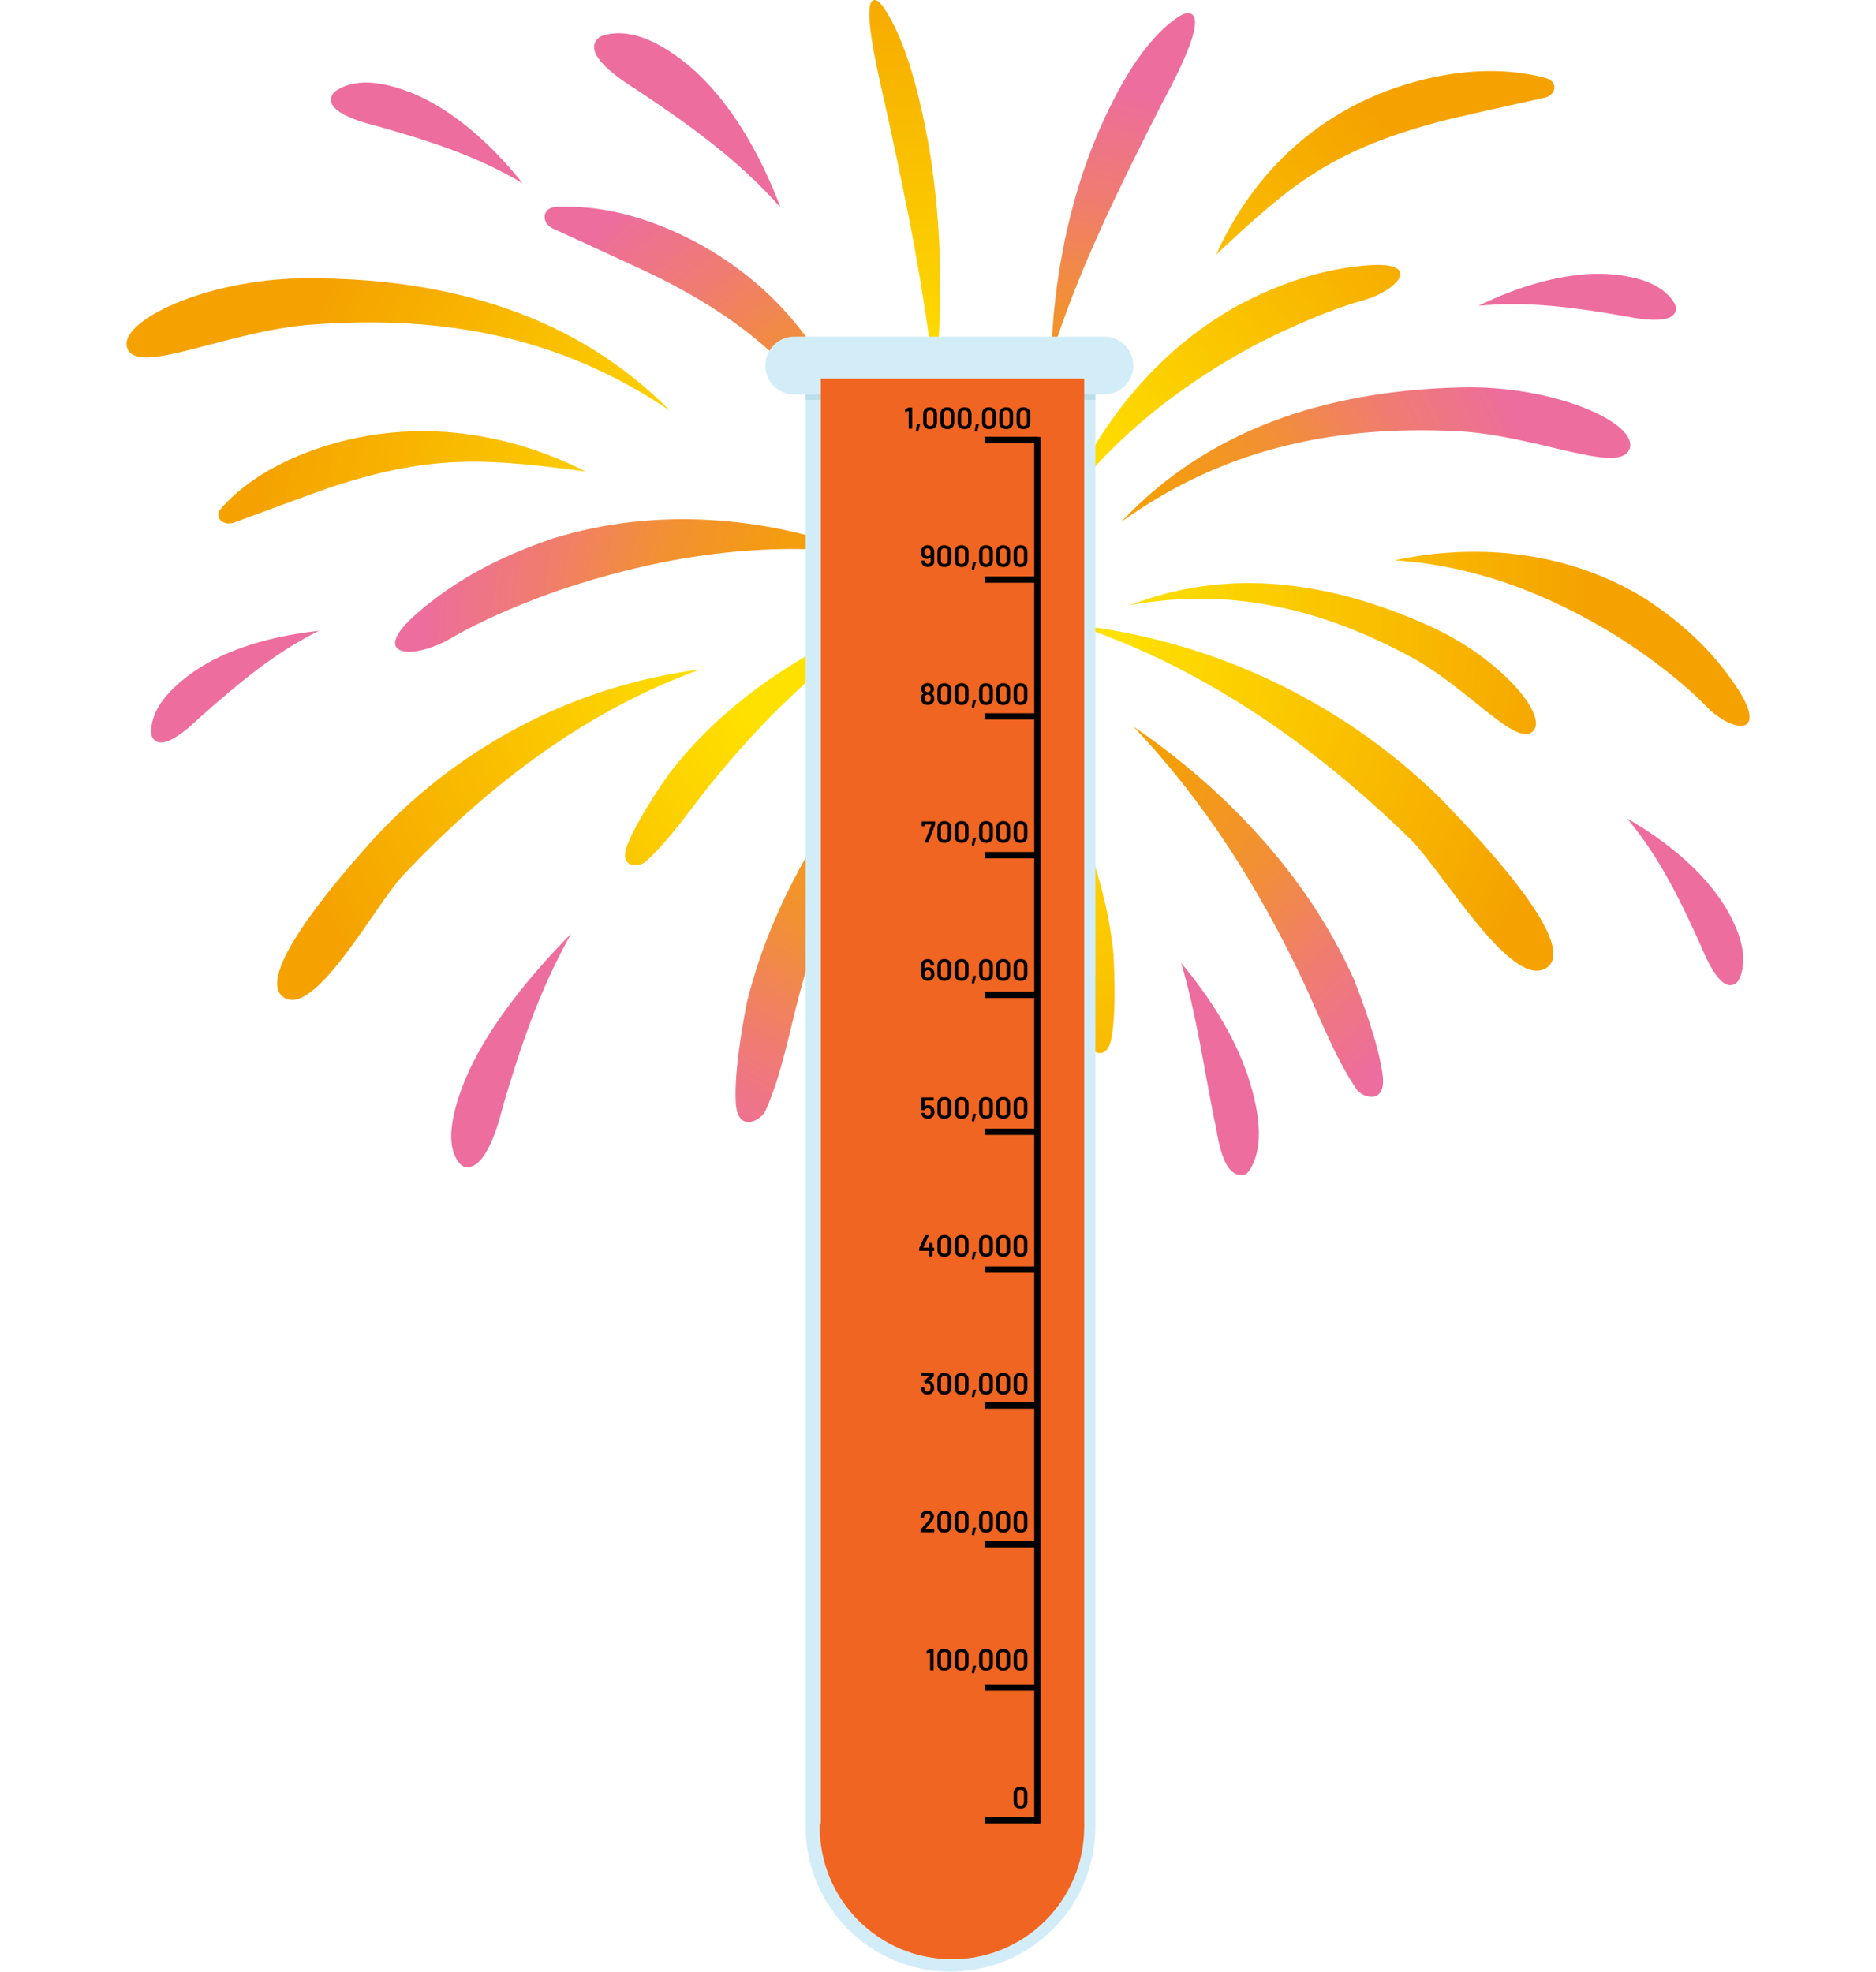<?xml version="1.0" encoding="UTF-8"?>
<svg id="Layer_1" data-name="Layer 1" xmlns="http://www.w3.org/2000/svg" xmlns:xlink="http://www.w3.org/1999/xlink" version="1.1" viewBox="0 0 3263 3429.5">
  <defs>
    <style>
      .cls-1 {
        fill: #d3edf8;
      }

      .cls-1, .cls-2, .cls-3, .cls-4, .cls-5, .cls-6, .cls-7, .cls-8 {
        stroke-width: 0px;
      }

      .cls-2 {
        fill: #bbdeea;
      }

      .cls-3 {
        fill: none;
      }

      .cls-4 {
        fill: url(#radial-gradient);
      }

      .cls-5 {
        fill: #000;
      }

      .cls-6 {
        fill: #f16522;
      }

      .cls-7 {
        fill: url(#radial-gradient-2);
      }

      .cls-8 {
        fill: #ed6d9e;
      }
    </style>
    <radialGradient id="radial-gradient" cx="1736.9" cy="-2408.4" fx="1736.9" fy="-2408.4" r="996.7" gradientTransform="translate(-12.1 3528.2)" gradientUnits="userSpaceOnUse">
      <stop offset=".3" stop-color="#f5a200"/>
      <stop offset=".4" stop-color="#f49d0e"/>
      <stop offset=".6" stop-color="#f29034"/>
      <stop offset=".8" stop-color="#ef7c71"/>
      <stop offset="1" stop-color="#ed6d9e"/>
    </radialGradient>
    <radialGradient id="radial-gradient-2" cx="1610" cy="-2478.4" fx="1610" fy="-2478.4" r="1161.9" gradientTransform="translate(-12.1 3528.2)" gradientUnits="userSpaceOnUse">
      <stop offset=".3" stop-color="#ffe100"/>
      <stop offset="1" stop-color="#f5a200"/>
    </radialGradient>
  </defs>
  <g>
    <path class="cls-4" d="M2541,673.8c163.7-4,311.6,63.3,293,107.8-18.6,44.5-162.6-24.8-299.2-31.6-224.8-11.2-414.9,35.6-584.9,158.1,147.9-158.1,351.6-228.6,591.1-234.2h0v-.2ZM1970.7,1263.2c124.2,130.4,219,281.1,295.9,443.7,29.3,62.6,54.1,130.4,93.1,188.1,10.1,14.7,51.9,27.1,45.2-24.8-6.7-54.8-38.9-138.2-49.2-164.8-79.6-180.1-224.1-332.6-384.9-442h0v-.2ZM1502.1,962.3c-173.3-66-365.9-80.1-540.8-25.5-83,28.2-164.2,67.1-237.1,131-84.1,74-7.4,81.2,58.2,43.4,84.1-49.2,192.6-85.9,216.3-93.1,164.2-52.5,333-76.3,503.5-55.9h0ZM962.4,397.8c48.5,22.6,155.9,71.1,188.5,87.5,188.1,96.6,249.6,180.1,355.1,329.7-39.6-170-139.4-310-294.8-393.4-70-37.3-156.3-66.6-244.9-61.5-23.1,1.1-26,27.7-4,37.8h0ZM1299,1744.1c-5.6,28.8-22.6,119.2-19.2,174.5,3.4,53,43.4,30.4,51.4,14.1,29.3-66,41.8-138.9,60.4-207.8,48.1-178.9,117.4-350,221.2-508.6-145.6,146.7-265.9,331.4-313.8,527.8h0ZM2020.3,181.5c9.6-19.2,93.7-167.7,41.2-158.1-2.9,1.1-6.7,2.9-10.7,5.1-62.2,40.7-108.5,128.2-140,200.4-53.7,124.8-78.5,263-82.5,390.7,48.5-153,119.2-294.8,191.9-438.1h.2Z"/>
    <path class="cls-8" d="M2571.4,532c74-36.2,154.1-59.3,225.9-55.3,41.2,2.9,91.5,13,114.5,49.7,1.8,2.9,2.2,5.1,2.9,6.7,5.1,38.4-80.1,18.1-91.5,16.3-82.5-14.1-163.7-26-251.8-17.5h0ZM2957,1642c5.1,10.1,34.9,92.6,64.4,66.6,1.8-1.8,2.9-4,4-6.2,17.5-39.6-2.2-87-23.1-122.5-36.7-61.5-101.1-115.2-172.2-156.3,57,68.2,92.6,142.9,127,218.5h-.2ZM554.3,1097.2c-81.9,9-162,31.6-220.7,73.4-33.3,24.3-71.1,59.3-70.6,102.7,0,2.9.6,5.6,1.1,7.4,16.3,35.6,77.4-27.7,85.9-34.9,62.6-55.3,125.3-108.9,204.4-148.5h0ZM1576.6,1713.1c-44.1,69.4-76.3,146.7-79.6,218.5-1.8,41.2,2.9,92.6,36.7,119.2,2.2,1.8,4.5,2.9,6.7,4,37.8,9,26.6-77.9,26-89.2-4.5-83-7.4-165.5,10.1-252.3h0l.2-.2ZM993.5,1623.9c-81.2,82.5-151.9,173.3-186.3,258.6-19.2,49.2-35.6,110.1-6.7,142.3,2.2,2.2,4.5,3.4,6.2,4.5,41.2,11.2,64.4-92,68.2-105.6,29.3-98.8,61-197,118.5-299.7h0ZM1357.6,360.9c-36.7-97.1-89.7-187.4-158.6-246.1-40.7-33.3-94.8-67.8-147.9-53.7-3.4,1.1-6.7,2.2-9,4-37.8,31.1,58.2,85.9,69.4,93.7,87.5,58.8,172.2,118.5,246.1,202.2h0v-.2ZM909.4,319.3c-54.1-68.2-120.8-127.5-191.4-157-41.2-16.3-93.7-30-132.6-5.1-2.9,1.8-4.5,3.4-6.2,5.6-22.6,34.9,68.9,54.1,80.1,57.5,85.2,24.3,169.3,50.3,250.1,98.8l.2.2ZM2112.9,1950.7c5.1,21.5,12.5,104.9,54.1,91.5,1.8-1.1,4-3.4,5.6-5.6,27.1-40.7,16.3-98.8,5.6-139.4-21.5-81.2-69.4-157-123.7-222.3,26.6,90.3,39.6,183.4,58.2,276l.2-.2Z"/>
    <path class="cls-7" d="M2425.8,974.6c150.7-32.2,306-13,434.8,66,60.4,39.6,117.4,88.6,162.6,158.6,52.5,81.9-10.1,75.6-54.8,30-57-58.8-136-110.1-153-120.8-120.8-75.1-250.1-124.8-389.6-133.8h0ZM2503.6,1386.8c-177.8-173.8-404.2-273.8-632.3-299.7,216.3,72.2,410.4,204.4,584.2,374.9,54.1,54.8,176.2,263.7,235.5,220.7,58.2-42.9-133.8-240.5-187.4-295.9h0ZM2688.8,135.7c-80.1-21.5-164.2-11.9-234.8,8.5-156.3,45.2-272.6,152.3-338.6,298.6,123-115.2,194.2-178.9,382.7-229.7,32.7-9,139.4-32.2,187.4-42.9,22.6-4.5,24.3-28.8,3.4-34.4h0ZM408.2,908.6c44.1-16.3,141.1-52.5,171.6-62.6,177.3-57.5,272.2-47.4,438.6-26-142.3-71.8-298.6-90.8-447.7-45.7-67.1,20.3-138.2,55.3-186.8,110.7-12.5,14.7,4,31.1,24.3,23.7h0v-.2ZM1625.8,673.8c14.1-129.9,14.1-276.7-10.1-418.9-14.7-81.9-38.4-184.1-80.1-243.8-2.9-4-5.6-6.7-7.8-8.5-38.9-25.5,5.6,149.6,10.1,172.2,36.7,166,71.1,330.3,88.1,499h-.2ZM492.3,1734c53.7,40,159.7-158.6,207.8-210.5,153-162.6,324.6-289.6,517.7-359-204.4,26-405.9,122.5-562.3,288.5-47.4,52.5-216.7,241.1-163.1,281.1l-.2-.2ZM531.2,484.1c-173.8.6-330.3,76.7-309.3,123,20.8,46.3,172.7-31.1,317.8-42.3,238.8-18.6,442,24.8,625.6,149.6-160.8-163.1-378.9-231.5-634-230.4h0ZM1966.2,1052.5c169.3-30.4,326.8,2.9,488.9,90.8,98.8,53.7,180.7,155.9,210.5,129.3,30-26-56.4-128.6-178.5-183.4-179.6-81.2-355.1-101.1-521.1-36.7h.2ZM1741.4,1201.6c66.6,137.8,103.8,284.5,123,435.9,7.4,58.2,9.6,119.7,26,176.2,4.5,14.7,34.9,35.6,42.9-8.5,8.5-45.7,4.5-121.9,3.4-146.3-17-166-93.7-326.8-195.3-457.2h0v-.2ZM2185.8,598.7c18.6-9.6,104.9-53.7,185.2-76.3,62.2-17.5,103.3-68.2,8.5-61-81.9,6.2-154.1,32.7-220.1,66.6-137.8,74-242.7,199.3-305.5,344.4,88.1-115.7,202.6-204.9,331.9-273.8h0ZM1162.8,1347.3c-13.6,19.2-55.3,80.1-71.8,123-15.2,40.7,20.3,38.4,31.6,28.8,42.3-38.4,75.6-88.1,111.2-132.6,93.1-115.7,198.6-217.9,323.4-298.1-150.7,55.9-296.4,150.1-394.6,278.9h.2Z"/>
  </g>
  <g id="tube">
    <path class="cls-1" d="M1401.2,681.5h504v2496c0,139.1-112.9,252-252,252h0c-139.1,0-252-112.9-252-252V681.5h0Z"/>
    <rect class="cls-2" x="1401.2" y="675.5" width="504" height="20"/>
    <path class="cls-1" d="M1381.5,585.5h539.3c27.8,0,50.3,22.5,50.3,50.3h0c0,27.8-22.5,50.3-50.3,50.3h-539.3c-27.8,0-50.3-22.4-50.3-50.2h0c0-27.8,22.5-50.4,50.3-50.4h0Z"/>
  </g>
  <g id="liquid">
    <path class="cls-6" d="M1885.8,3171.9v6c0,127-103,230-230,230s-230-103-230-230v-6h460Z"/>
  </g>
  <rect class="cls-6" x="1427.7" y="658.5" width="458.1" height="2519.5"/>
  <g>
    <line class="cls-3" x1="1804.4" y1="760.1" x2="1804.4" y2="3172.1"/>
    <rect class="cls-5" x="1798.9" y="760.1" width="11" height="2412"/>
  </g>
  <rect class="cls-5" x="1712.4" y="759.6" width="92.1" height="11"/>
  <rect class="cls-5" x="1712.4" y="1002.6" width="92.1" height="11"/>
  <rect class="cls-5" x="1712.4" y="1240.7" width="92.1" height="11"/>
  <rect class="cls-5" x="1712.4" y="1482" width="92.1" height="11"/>
  <rect class="cls-5" x="1712.4" y="1725" width="92.1" height="11"/>
  <rect class="cls-5" x="1712.4" y="1963.1" width="92.1" height="11"/>
  <rect class="cls-5" x="1712.4" y="2202.8" width="92.1" height="11"/>
  <rect class="cls-5" x="1712.4" y="2439.3" width="92.1" height="11"/>
  <rect class="cls-5" x="1712.4" y="2680.6" width="92.1" height="11"/>
  <rect class="cls-5" x="1712.4" y="2930.1" width="92.1" height="11"/>
  <rect class="cls-5" x="1712.4" y="3160.8" width="92.1" height="11"/>
  <g>
    <path class="cls-5" d="M1580.9,708.9h5.1c.2,0,.3,0,.4.2,0,0,.2.3.2.4v35.7c0,.2,0,.3-.2.4,0,0-.3.2-.4.2h-4.9c-.2,0-.3,0-.4-.2,0,0-.2-.3-.2-.4v-30s0,0,0-.2h-.2l-5.3,1.6h-.3c0,0-.3,0-.3-.2s0-.2,0-.4l-.2-3.5c0-.4,0-.6.4-.7l5.7-2.9c.3,0,.5-.2.8-.2v.2h0Z"/>
    <path class="cls-5" d="M1592.9,750l2-11.8c0-.4.3-.6.7-.6h4.2c.5,0,.6.2.5.7l-3.1,11.9c0,.4-.4.5-.7.5h-3c-.4,0-.6-.2-.6-.7h0Z"/>
    <path class="cls-5" d="M1608.9,743.3c-2.2-2.1-3.2-4.9-3.2-8.5v-14.9c0-3.5,1.1-6.3,3.2-8.4,2.2-2.1,5.1-3.1,8.8-3.1s6.6,1,8.8,3.1,3.3,4.9,3.3,8.4v14.9c0,3.6-1.1,6.4-3.3,8.5s-5.1,3.1-8.8,3.1-6.6-1-8.8-3.1ZM1622.1,739.5c1.1-1.1,1.6-2.5,1.6-4.4v-15.4c0-1.8-.5-3.3-1.6-4.4-1.1-1.1-2.6-1.6-4.4-1.6s-3.2.5-4.3,1.6-1.6,2.5-1.6,4.4v15.4c0,1.8.5,3.3,1.6,4.4,1.1,1.1,2.5,1.6,4.3,1.6s3.3-.5,4.4-1.6Z"/>
    <path class="cls-5" d="M1638.9,743.3c-2.2-2.1-3.2-4.9-3.2-8.5v-14.9c0-3.5,1.1-6.3,3.2-8.4,2.2-2.1,5.1-3.1,8.8-3.1s6.6,1,8.8,3.1,3.3,4.9,3.3,8.4v14.9c0,3.6-1.1,6.4-3.3,8.5s-5.1,3.1-8.8,3.1-6.6-1-8.8-3.1ZM1652.1,739.5c1.1-1.1,1.6-2.5,1.6-4.4v-15.4c0-1.8-.5-3.3-1.6-4.4-1.1-1.1-2.6-1.6-4.4-1.6s-3.2.5-4.3,1.6-1.6,2.5-1.6,4.4v15.4c0,1.8.5,3.3,1.6,4.4,1.1,1.1,2.5,1.6,4.3,1.6s3.3-.5,4.4-1.6Z"/>
    <path class="cls-5" d="M1668.9,743.3c-2.2-2.1-3.2-4.9-3.2-8.5v-14.9c0-3.5,1.1-6.3,3.2-8.4,2.2-2.1,5.1-3.1,8.8-3.1s6.6,1,8.8,3.1,3.3,4.9,3.3,8.4v14.9c0,3.6-1.1,6.4-3.3,8.5s-5.1,3.1-8.8,3.1-6.6-1-8.8-3.1ZM1682.1,739.5c1.1-1.1,1.6-2.5,1.6-4.4v-15.4c0-1.8-.5-3.3-1.6-4.4-1.1-1.1-2.6-1.6-4.4-1.6s-3.2.5-4.3,1.6-1.6,2.5-1.6,4.4v15.4c0,1.8.5,3.3,1.6,4.4,1.1,1.1,2.5,1.6,4.3,1.6s3.3-.5,4.4-1.6Z"/>
    <path class="cls-5" d="M1695.4,750l2-11.8c0-.4.3-.6.7-.6h4.2c.5,0,.6.2.5.7l-3.1,11.9c0,.4-.4.5-.7.5h-3c-.4,0-.6-.2-.6-.7h0Z"/>
    <path class="cls-5" d="M1711.3,743.3c-2.2-2.1-3.2-4.9-3.2-8.5v-14.9c0-3.5,1.1-6.3,3.2-8.4,2.2-2.1,5.1-3.1,8.8-3.1s6.6,1,8.8,3.1,3.3,4.9,3.3,8.4v14.9c0,3.6-1.1,6.4-3.3,8.5s-5.1,3.1-8.8,3.1-6.6-1-8.8-3.1ZM1724.5,739.5c1.1-1.1,1.6-2.5,1.6-4.4v-15.4c0-1.8-.5-3.3-1.6-4.4-1.1-1.1-2.6-1.6-4.4-1.6s-3.2.5-4.3,1.6-1.6,2.5-1.6,4.4v15.4c0,1.8.5,3.3,1.6,4.4,1.1,1.1,2.5,1.6,4.3,1.6s3.3-.5,4.4-1.6Z"/>
    <path class="cls-5" d="M1741.3,743.3c-2.2-2.1-3.2-4.9-3.2-8.5v-14.9c0-3.5,1.1-6.3,3.2-8.4,2.2-2.1,5.1-3.1,8.8-3.1s6.6,1,8.8,3.1,3.3,4.9,3.3,8.4v14.9c0,3.6-1.1,6.4-3.3,8.5s-5.1,3.1-8.8,3.1-6.6-1-8.8-3.1ZM1754.5,739.5c1.1-1.1,1.6-2.5,1.6-4.4v-15.4c0-1.8-.5-3.3-1.6-4.4-1.1-1.1-2.6-1.6-4.4-1.6s-3.2.5-4.3,1.6-1.6,2.5-1.6,4.4v15.4c0,1.8.5,3.3,1.6,4.4,1.1,1.1,2.5,1.6,4.3,1.6s3.3-.5,4.4-1.6Z"/>
    <path class="cls-5" d="M1771.3,743.3c-2.2-2.1-3.2-4.9-3.2-8.5v-14.9c0-3.5,1.1-6.3,3.2-8.4,2.2-2.1,5.1-3.1,8.8-3.1s6.6,1,8.8,3.1c2.2,2.1,3.3,4.9,3.3,8.4v14.9c0,3.6-1.1,6.4-3.3,8.5-2.2,2.1-5.1,3.1-8.8,3.1s-6.6-1-8.8-3.1h0ZM1784.5,739.5c1.1-1.1,1.6-2.5,1.6-4.4v-15.4c0-1.8-.5-3.3-1.6-4.4-1.1-1.1-2.6-1.6-4.4-1.6s-3.2.5-4.3,1.6c-1.1,1.1-1.6,2.5-1.6,4.4v15.4c0,1.8.5,3.3,1.6,4.4,1.1,1.1,2.5,1.6,4.3,1.6s3.3-.5,4.4-1.6Z"/>
  </g>
  <g>
    <path class="cls-5" d="M1625,960.5v16.1c0,1.9-.5,3.6-1.4,5-1,1.4-2.3,2.6-4,3.4s-3.7,1.2-5.9,1.2-4.1-.4-5.7-1.2c-1.7-.8-3-1.9-3.9-3.3s-1.4-3-1.4-4.9v-1.2c0-.2,0-.3.2-.4,0,0,.3-.2.4-.2h4.9c.2,0,.3,0,.4.2,0,0,.2.3.2.4v.4c0,1.4.5,2.6,1.4,3.5s2.1,1.3,3.5,1.3,2.8-.5,3.7-1.4c1-.9,1.5-2.1,1.5-3.6v-5.8c0,0,0-.2,0-.2h-.2c-1.5,1.5-3.6,2.2-6.2,2.2s-3.9-.4-5.5-1.3-2.8-2.1-3.7-3.8c-1-1.8-1.5-3.9-1.5-6.5s.4-4,1.1-5.7c.8-2,2.2-3.6,4-4.7s4-1.7,6.5-1.7,4.9.6,6.8,1.8c1.9,1.2,3.2,2.9,4,5.1.6,1.5.8,3.2.8,5.2h.1ZM1618.8,960.2c0-1.3-.2-2.5-.7-3.5-.8-1.9-2.4-2.9-4.8-2.9s-3.8,1-4.8,2.9c-.5,1.2-.8,2.4-.8,3.8s.3,2.9,1,4.1c1,1.7,2.5,2.5,4.5,2.5s3.7-.9,4.6-2.6c.6-1.1.8-2.5.8-4.1l.2-.2Z"/>
    <path class="cls-5" d="M1633.7,983.2c-2.2-2.1-3.2-4.9-3.2-8.5v-14.9c0-3.5,1.1-6.3,3.2-8.4,2.2-2.1,5.1-3.1,8.8-3.1s6.6,1,8.8,3.1,3.3,4.9,3.3,8.4v14.9c0,3.6-1.1,6.4-3.3,8.5s-5.1,3.1-8.8,3.1-6.6-1-8.8-3.1ZM1646.9,979.4c1.1-1.1,1.6-2.5,1.6-4.4v-15.4c0-1.8-.5-3.3-1.6-4.4s-2.6-1.6-4.4-1.6-3.2.5-4.3,1.6-1.6,2.5-1.6,4.4v15.4c0,1.8.5,3.3,1.6,4.4s2.5,1.6,4.3,1.6,3.3-.5,4.4-1.6Z"/>
    <path class="cls-5" d="M1663.7,983.2c-2.2-2.1-3.2-4.9-3.2-8.5v-14.9c0-3.5,1.1-6.3,3.2-8.4s5.1-3.1,8.8-3.1,6.6,1,8.8,3.1,3.3,4.9,3.3,8.4v14.9c0,3.6-1.1,6.4-3.3,8.5s-5.1,3.1-8.8,3.1-6.6-1-8.8-3.1ZM1676.9,979.4c1.1-1.1,1.6-2.5,1.6-4.4v-15.4c0-1.8-.5-3.3-1.6-4.4s-2.6-1.6-4.4-1.6-3.2.5-4.3,1.6-1.6,2.5-1.6,4.4v15.4c0,1.8.5,3.3,1.6,4.4s2.5,1.6,4.3,1.6,3.3-.5,4.4-1.6Z"/>
    <path class="cls-5" d="M1690.2,989.9l2-11.8c0-.4.3-.6.7-.6h4.2c.5,0,.6.2.5.7l-3.1,11.9c0,.4-.4.5-.7.5h-3c-.4,0-.6-.2-.6-.7h0Z"/>
    <path class="cls-5" d="M1706.2,983.2c-2.2-2.1-3.2-4.9-3.2-8.5v-14.9c0-3.5,1.1-6.3,3.2-8.4s5.1-3.1,8.8-3.1,6.6,1,8.8,3.1,3.3,4.9,3.3,8.4v14.9c0,3.6-1.1,6.4-3.3,8.5s-5.1,3.1-8.8,3.1-6.6-1-8.8-3.1ZM1719.4,979.4c1.1-1.1,1.6-2.5,1.6-4.4v-15.4c0-1.8-.5-3.3-1.6-4.4s-2.6-1.6-4.4-1.6-3.2.5-4.3,1.6-1.6,2.5-1.6,4.4v15.4c0,1.8.5,3.3,1.6,4.4s2.5,1.6,4.3,1.6,3.3-.5,4.4-1.6Z"/>
    <path class="cls-5" d="M1736.2,983.2c-2.2-2.1-3.2-4.9-3.2-8.5v-14.9c0-3.5,1.1-6.3,3.2-8.4s5.1-3.1,8.8-3.1,6.6,1,8.8,3.1,3.3,4.9,3.3,8.4v14.9c0,3.6-1.1,6.4-3.3,8.5s-5.1,3.1-8.8,3.1-6.6-1-8.8-3.1ZM1749.4,979.4c1.1-1.1,1.6-2.5,1.6-4.4v-15.4c0-1.8-.5-3.3-1.6-4.4s-2.6-1.6-4.4-1.6-3.2.5-4.3,1.6-1.6,2.5-1.6,4.4v15.4c0,1.8.5,3.3,1.6,4.4s2.5,1.6,4.3,1.6,3.3-.5,4.4-1.6Z"/>
    <path class="cls-5" d="M1766.2,983.2c-2.2-2.1-3.2-4.9-3.2-8.5v-14.9c0-3.5,1.1-6.3,3.2-8.4,2.2-2.1,5.1-3.1,8.8-3.1s6.6,1,8.8,3.1c2.2,2.1,3.3,4.9,3.3,8.4v14.9c0,3.6-1.1,6.4-3.3,8.5-2.2,2.1-5.1,3.1-8.8,3.1s-6.6-1-8.8-3.1ZM1779.4,979.4c1.1-1.1,1.6-2.5,1.6-4.4v-15.4c0-1.8-.5-3.3-1.6-4.4s-2.6-1.6-4.4-1.6-3.2.5-4.3,1.6-1.6,2.5-1.6,4.4v15.4c0,1.8.5,3.3,1.6,4.4s2.5,1.6,4.3,1.6,3.3-.5,4.4-1.6Z"/>
  </g>
  <g>
    <path class="cls-5" d="M1625.2,1215.1c0,2.1-.5,4-1.4,5.8-.9,1.7-2.3,3-4,3.9-1.8,1-3.8,1.4-6.2,1.4s-4.5-.5-6.3-1.4-3.2-2.3-4.1-4.1c-.9-1.7-1.4-3.5-1.4-5.7s.4-3.7,1.2-5.4c.7-1.4,1.7-2.5,3-3.3.2,0,.2-.2,0-.4-.9-.6-1.7-1.5-2.4-2.6-.9-1.5-1.4-3.1-1.4-4.9s.7-4.2,2-6c1-1.4,2.2-2.4,3.9-3.2,1.6-.8,3.4-1.1,5.4-1.1s3.9.4,5.5,1.1c1.6.8,2.8,1.8,3.8,3.2,1.2,1.8,1.8,3.8,1.8,6s-.5,3.6-1.4,5.1c-.7,1-1.4,1.8-2.3,2.4,0,0,0,.3,0,.4,1.3.8,2.4,1.9,3.1,3.4.8,1.5,1.2,3.3,1.2,5.3h0ZM1619,1214.5c0-1.6-.3-2.9-.8-3.8-.9-1.6-2.4-2.4-4.6-2.4s-3.6.8-4.5,2.3c-.6,1-.9,2.3-.9,4s.3,2.9,1,4c1,1.5,2.5,2.3,4.5,2.3s3.4-.7,4.3-2.2c.7-1,1.1-2.4,1.1-4.2h0ZM1608.4,1198.5c0,1.2.3,2.3.9,3.2.8,1.4,2.3,2.2,4.2,2.2s3.3-.7,4.3-2.2c.5-.8.8-1.8.8-3.2s-.2-1.6-.6-2.4c-.5-.8-1.1-1.5-1.8-1.9-.8-.5-1.7-.7-2.7-.7s-1.9.2-2.6.7c-.8.5-1.4,1.1-1.8,2s-.6,1.7-.6,2.4h-.1Z"/>
    <path class="cls-5" d="M1633.7,1223.2c-2.2-2.1-3.2-4.9-3.2-8.5v-14.9c0-3.5,1.1-6.3,3.2-8.4,2.2-2.1,5.1-3.1,8.8-3.1s6.6,1,8.8,3.1,3.3,4.9,3.3,8.4v14.9c0,3.6-1.1,6.4-3.3,8.5s-5.1,3.1-8.8,3.1-6.6-1-8.8-3.1ZM1646.9,1219.4c1.1-1.1,1.6-2.5,1.6-4.4v-15.4c0-1.8-.5-3.3-1.6-4.4s-2.6-1.6-4.4-1.6-3.2.5-4.3,1.6-1.6,2.5-1.6,4.4v15.4c0,1.8.5,3.3,1.6,4.4s2.5,1.6,4.3,1.6,3.3-.5,4.4-1.6Z"/>
    <path class="cls-5" d="M1663.7,1223.2c-2.2-2.1-3.2-4.9-3.2-8.5v-14.9c0-3.5,1.1-6.3,3.2-8.4s5.1-3.1,8.8-3.1,6.6,1,8.8,3.1,3.3,4.9,3.3,8.4v14.9c0,3.6-1.1,6.4-3.3,8.5s-5.1,3.1-8.8,3.1-6.6-1-8.8-3.1ZM1676.9,1219.4c1.1-1.1,1.6-2.5,1.6-4.4v-15.4c0-1.8-.5-3.3-1.6-4.4s-2.6-1.6-4.4-1.6-3.2.5-4.3,1.6-1.6,2.5-1.6,4.4v15.4c0,1.8.5,3.3,1.6,4.4s2.5,1.6,4.3,1.6,3.3-.5,4.4-1.6Z"/>
    <path class="cls-5" d="M1690.2,1229.9l2-11.8c0-.4.3-.6.7-.6h4.2c.5,0,.6.2.5.7l-3.1,11.9c0,.4-.4.5-.7.5h-3c-.4,0-.6-.2-.6-.7h0Z"/>
    <path class="cls-5" d="M1706.2,1223.2c-2.2-2.1-3.2-4.9-3.2-8.5v-14.9c0-3.5,1.1-6.3,3.2-8.4s5.1-3.1,8.8-3.1,6.6,1,8.8,3.1,3.3,4.9,3.3,8.4v14.9c0,3.6-1.1,6.4-3.3,8.5s-5.1,3.1-8.8,3.1-6.6-1-8.8-3.1ZM1719.4,1219.4c1.1-1.1,1.6-2.5,1.6-4.4v-15.4c0-1.8-.5-3.3-1.6-4.4s-2.6-1.6-4.4-1.6-3.2.5-4.3,1.6-1.6,2.5-1.6,4.4v15.4c0,1.8.5,3.3,1.6,4.4s2.5,1.6,4.3,1.6,3.3-.5,4.4-1.6Z"/>
    <path class="cls-5" d="M1736.2,1223.2c-2.2-2.1-3.2-4.9-3.2-8.5v-14.9c0-3.5,1.1-6.3,3.2-8.4,2.2-2.1,5.1-3.1,8.8-3.1s6.6,1,8.8,3.1,3.3,4.9,3.3,8.4v14.9c0,3.6-1.1,6.4-3.3,8.5s-5.1,3.1-8.8,3.1-6.6-1-8.8-3.1ZM1749.4,1219.4c1.1-1.1,1.6-2.5,1.6-4.4v-15.4c0-1.8-.5-3.3-1.6-4.4s-2.6-1.6-4.4-1.6-3.2.5-4.3,1.6-1.6,2.5-1.6,4.4v15.4c0,1.8.5,3.3,1.6,4.4s2.5,1.6,4.3,1.6,3.3-.5,4.4-1.6Z"/>
    <path class="cls-5" d="M1766.2,1223.2c-2.2-2.1-3.2-4.9-3.2-8.5v-14.9c0-3.5,1.1-6.3,3.2-8.4,2.2-2.1,5.1-3.1,8.8-3.1s6.6,1,8.8,3.1c2.2,2.1,3.3,4.9,3.3,8.4v14.9c0,3.6-1.1,6.4-3.3,8.5-2.2,2.1-5.1,3.1-8.8,3.1s-6.6-1-8.8-3.1ZM1779.4,1219.4c1.1-1.1,1.6-2.5,1.6-4.4v-15.4c0-1.8-.5-3.3-1.6-4.4s-2.6-1.6-4.4-1.6-3.2.5-4.3,1.6-1.6,2.5-1.6,4.4v15.4c0,1.8.5,3.3,1.6,4.4s2.5,1.6,4.3,1.6,3.3-.5,4.4-1.6Z"/>
  </g>
  <g>
    <path class="cls-5" d="M1608.4,1464.9l11.7-30.6c0-.2,0-.3-.2-.3h-11.4c-.2,0-.3,0-.3.3v2.4c0,.2,0,.3-.2.4,0,0-.3.2-.4.2h-3.8c-.2,0-.3,0-.4-.2,0,0-.2-.3-.2-.4v-7.3c0-.2,0-.3.2-.4s.3-.2.4-.2h22.2c.2,0,.3,0,.4.2,0,0,.2.3.2.4v4.2c0,.2,0,.5-.2.8l-11.6,30.8c0,.4-.4.5-.7.5h-5.2c-.5,0-.7-.2-.5-.7h0Z"/>
    <path class="cls-5" d="M1633.7,1463.1c-2.2-2.1-3.2-4.9-3.2-8.5v-14.9c0-3.5,1.1-6.3,3.2-8.4,2.2-2.1,5.1-3.1,8.8-3.1s6.6,1,8.8,3.1,3.3,4.9,3.3,8.4v14.9c0,3.6-1.1,6.4-3.3,8.5s-5.1,3.1-8.8,3.1-6.6-1-8.8-3.1ZM1646.9,1459.3c1.1-1.1,1.6-2.5,1.6-4.4v-15.4c0-1.8-.5-3.3-1.6-4.4s-2.6-1.6-4.4-1.6-3.2.5-4.3,1.6-1.6,2.5-1.6,4.4v15.4c0,1.8.5,3.3,1.6,4.4s2.5,1.6,4.3,1.6,3.3-.5,4.4-1.6Z"/>
    <path class="cls-5" d="M1663.7,1463.1c-2.2-2.1-3.2-4.9-3.2-8.5v-14.9c0-3.5,1.1-6.3,3.2-8.4s5.1-3.1,8.8-3.1,6.6,1,8.8,3.1,3.3,4.9,3.3,8.4v14.9c0,3.6-1.1,6.4-3.3,8.5s-5.1,3.1-8.8,3.1-6.6-1-8.8-3.1ZM1676.9,1459.3c1.1-1.1,1.6-2.5,1.6-4.4v-15.4c0-1.8-.5-3.3-1.6-4.4s-2.6-1.6-4.4-1.6-3.2.5-4.3,1.6-1.6,2.5-1.6,4.4v15.4c0,1.8.5,3.3,1.6,4.4s2.5,1.6,4.3,1.6,3.3-.5,4.4-1.6Z"/>
    <path class="cls-5" d="M1690.2,1469.8l2-11.8c0-.4.3-.6.7-.6h4.2c.5,0,.6.2.5.7l-3.1,11.9c0,.4-.4.5-.7.5h-3c-.4,0-.6-.2-.6-.7h0Z"/>
    <path class="cls-5" d="M1706.2,1463.1c-2.2-2.1-3.2-4.9-3.2-8.5v-14.9c0-3.5,1.1-6.3,3.2-8.4s5.1-3.1,8.8-3.1,6.6,1,8.8,3.1,3.3,4.9,3.3,8.4v14.9c0,3.6-1.1,6.4-3.3,8.5s-5.1,3.1-8.8,3.1-6.6-1-8.8-3.1ZM1719.4,1459.3c1.1-1.1,1.6-2.5,1.6-4.4v-15.4c0-1.8-.5-3.3-1.6-4.4s-2.6-1.6-4.4-1.6-3.2.5-4.3,1.6-1.6,2.5-1.6,4.4v15.4c0,1.8.5,3.3,1.6,4.4s2.5,1.6,4.3,1.6,3.3-.5,4.4-1.6Z"/>
    <path class="cls-5" d="M1736.2,1463.1c-2.2-2.1-3.2-4.9-3.2-8.5v-14.9c0-3.5,1.1-6.3,3.2-8.4,2.2-2.1,5.1-3.1,8.8-3.1s6.6,1,8.8,3.1,3.3,4.9,3.3,8.4v14.9c0,3.6-1.1,6.4-3.3,8.5s-5.1,3.1-8.8,3.1-6.6-1-8.8-3.1ZM1749.4,1459.3c1.1-1.1,1.6-2.5,1.6-4.4v-15.4c0-1.8-.5-3.3-1.6-4.4s-2.6-1.6-4.4-1.6-3.2.5-4.3,1.6-1.6,2.5-1.6,4.4v15.4c0,1.8.5,3.3,1.6,4.4s2.5,1.6,4.3,1.6,3.3-.5,4.4-1.6Z"/>
    <path class="cls-5" d="M1766.2,1463.1c-2.2-2.1-3.2-4.9-3.2-8.5v-14.9c0-3.5,1.1-6.3,3.2-8.4,2.2-2.1,5.1-3.1,8.8-3.1s6.6,1,8.8,3.1c2.2,2.1,3.3,4.9,3.3,8.4v14.9c0,3.6-1.1,6.4-3.3,8.5-2.2,2.1-5.1,3.1-8.8,3.1s-6.6-1-8.8-3.1ZM1779.4,1459.3c1.1-1.1,1.6-2.5,1.6-4.4v-15.4c0-1.8-.5-3.3-1.6-4.4s-2.6-1.6-4.4-1.6-3.2.5-4.3,1.6-1.6,2.5-1.6,4.4v15.4c0,1.8.5,3.3,1.6,4.4s2.5,1.6,4.3,1.6,3.3-.5,4.4-1.6Z"/>
  </g>
  <g>
    <path class="cls-5" d="M1625.5,1694c0,2.1-.4,4-1.1,5.7-.8,2-2.2,3.6-4,4.7s-4,1.7-6.5,1.7-4.9-.6-6.8-1.8c-1.9-1.2-3.2-2.9-4-5.1-.6-1.5-.8-3.2-.8-5.2v-16.1c0-1.9.5-3.6,1.4-5,1-1.4,2.3-2.6,4-3.4s3.7-1.2,5.9-1.2,4.1.4,5.7,1.2c1.7.8,3,1.9,3.9,3.3s1.4,3,1.4,4.9v1.2c0,.2,0,.3-.2.4,0,0-.3.2-.4.2h-4.9c-.2,0-.3,0-.4-.2,0,0-.2-.3-.2-.4v-.4c0-1.4-.5-2.6-1.4-3.5s-2.1-1.3-3.6-1.3-2.7.5-3.7,1.4-1.5,2.1-1.5,3.6v5.8s0,.2,0,.2h.2c1.5-1.4,3.5-2.2,6.1-2.2s3.9.4,5.5,1.3,2.8,2.1,3.7,3.8c1,1.8,1.4,4,1.4,6.5h.2,0ZM1619.4,1694.1c0-1.6-.3-2.9-.9-4.1-1-1.7-2.5-2.5-4.6-2.5s-3.7.9-4.6,2.6c-.5,1.1-.8,2.4-.8,4.1s.2,2.6.7,3.5c.8,1.9,2.4,2.9,4.8,2.9s3.8-1,4.7-2.9c.5-1.1.8-2.3.8-3.7h-.1Z"/>
    <path class="cls-5" d="M1633.7,1703.1c-2.2-2.1-3.2-4.9-3.2-8.5v-14.9c0-3.5,1.1-6.3,3.2-8.4,2.2-2.1,5.1-3.1,8.8-3.1s6.6,1,8.8,3.1,3.3,4.9,3.3,8.4v14.9c0,3.6-1.1,6.4-3.3,8.5s-5.1,3.1-8.8,3.1-6.6-1-8.8-3.1ZM1646.9,1699.3c1.1-1.1,1.6-2.5,1.6-4.4v-15.4c0-1.8-.5-3.3-1.6-4.4s-2.6-1.6-4.4-1.6-3.2.5-4.3,1.6-1.6,2.5-1.6,4.4v15.4c0,1.8.5,3.3,1.6,4.4s2.5,1.6,4.3,1.6,3.3-.5,4.4-1.6Z"/>
    <path class="cls-5" d="M1663.7,1703.1c-2.2-2.1-3.2-4.9-3.2-8.5v-14.9c0-3.5,1.1-6.3,3.2-8.4s5.1-3.1,8.8-3.1,6.6,1,8.8,3.1,3.3,4.9,3.3,8.4v14.9c0,3.6-1.1,6.4-3.3,8.5s-5.1,3.1-8.8,3.1-6.6-1-8.8-3.1ZM1676.9,1699.3c1.1-1.1,1.6-2.5,1.6-4.4v-15.4c0-1.8-.5-3.3-1.6-4.4s-2.6-1.6-4.4-1.6-3.2.5-4.3,1.6-1.6,2.5-1.6,4.4v15.4c0,1.8.5,3.3,1.6,4.4s2.5,1.6,4.3,1.6,3.3-.5,4.4-1.6Z"/>
    <path class="cls-5" d="M1690.2,1709.8l2-11.8c0-.4.3-.6.7-.6h4.2c.5,0,.6.2.5.7l-3.1,11.9c0,.4-.4.5-.7.5h-3c-.4,0-.6-.2-.6-.7h0Z"/>
    <path class="cls-5" d="M1706.2,1703.1c-2.2-2.1-3.2-4.9-3.2-8.5v-14.9c0-3.5,1.1-6.3,3.2-8.4,2.2-2.1,5.1-3.1,8.8-3.1s6.6,1,8.8,3.1,3.3,4.9,3.3,8.4v14.9c0,3.6-1.1,6.4-3.3,8.5s-5.1,3.1-8.8,3.1-6.6-1-8.8-3.1ZM1719.4,1699.3c1.1-1.1,1.6-2.5,1.6-4.4v-15.4c0-1.8-.5-3.3-1.6-4.4s-2.6-1.6-4.4-1.6-3.2.5-4.3,1.6-1.6,2.5-1.6,4.4v15.4c0,1.8.5,3.3,1.6,4.4s2.5,1.6,4.3,1.6,3.3-.5,4.4-1.6Z"/>
    <path class="cls-5" d="M1736.2,1703.1c-2.2-2.1-3.2-4.9-3.2-8.5v-14.9c0-3.5,1.1-6.3,3.2-8.4,2.2-2.1,5.1-3.1,8.8-3.1s6.6,1,8.8,3.1,3.3,4.9,3.3,8.4v14.9c0,3.6-1.1,6.4-3.3,8.5s-5.1,3.1-8.8,3.1-6.6-1-8.8-3.1ZM1749.4,1699.3c1.1-1.1,1.6-2.5,1.6-4.4v-15.4c0-1.8-.5-3.3-1.6-4.4s-2.6-1.6-4.4-1.6-3.2.5-4.3,1.6-1.6,2.5-1.6,4.4v15.4c0,1.8.5,3.3,1.6,4.4s2.5,1.6,4.3,1.6,3.3-.5,4.4-1.6Z"/>
    <path class="cls-5" d="M1766.2,1703.1c-2.2-2.1-3.2-4.9-3.2-8.5v-14.9c0-3.5,1.1-6.3,3.2-8.4s5.1-3.1,8.8-3.1,6.6,1,8.8,3.1c2.2,2.1,3.3,4.9,3.3,8.4v14.9c0,3.6-1.1,6.4-3.3,8.5-2.2,2.1-5.1,3.1-8.8,3.1s-6.6-1-8.8-3.1ZM1779.4,1699.3c1.1-1.1,1.6-2.5,1.6-4.4v-15.4c0-1.8-.5-3.3-1.6-4.4s-2.6-1.6-4.4-1.6-3.2.5-4.3,1.6-1.6,2.5-1.6,4.4v15.4c0,1.8.5,3.3,1.6,4.4s2.5,1.6,4.3,1.6,3.3-.5,4.4-1.6Z"/>
  </g>
  <g>
    <path class="cls-5" d="M1625.5,1933.9c0,1.7-.2,3.2-.7,4.7-.7,2.3-2.1,4-4.1,5.4-2,1.3-4.3,2-6.9,2s-4.9-.6-6.8-1.9-3.3-3-4.1-5.2c-.3-.8-.5-1.7-.7-2.6h0c0-.5.2-.7.6-.7h5c.4,0,.6.2.7.6,0,.2,0,.5.3,1,.4,1.2,1,2.1,1.8,2.7s1.9,1,3.1,1,2.3-.3,3.2-1,1.5-1.6,1.8-2.8c.3-.8.5-1.8.5-2.9s0-2-.4-3c-.2-1.2-.8-2.1-1.7-2.7s-2-.9-3.2-.9-2.3.3-3.2.8c-1,.5-1.6,1.3-1.9,2.1,0,.4-.4.5-.7.5h-5.1c-.2,0-.3,0-.4-.2,0,0-.2-.3-.2-.4v-20.9c0-.2,0-.3.2-.4,0,0,.3-.2.4-.2h20.5c.2,0,.3,0,.4.2,0,0,.2.3.2.4v4c0,.2,0,.3-.2.4,0,0-.3.2-.4.2h-14.8c-.2,0-.3,0-.3.3v9.7h.2c1.7-1.2,3.6-1.8,6-1.8s4.6.6,6.4,1.9c1.8,1.2,3.1,3,3.7,5.1.5,1.6.7,3.2.7,4.9v-.3h.1Z"/>
    <path class="cls-5" d="M1633.7,1943c-2.2-2.1-3.2-4.9-3.2-8.5v-14.9c0-3.5,1.1-6.3,3.2-8.4,2.2-2.1,5.1-3.1,8.8-3.1s6.6,1,8.8,3.1,3.3,4.9,3.3,8.4v14.9c0,3.6-1.1,6.4-3.3,8.5s-5.1,3.1-8.8,3.1-6.6-1-8.8-3.1ZM1646.9,1939.2c1.1-1.1,1.6-2.5,1.6-4.4v-15.4c0-1.8-.5-3.3-1.6-4.4s-2.6-1.6-4.4-1.6-3.2.5-4.3,1.6-1.6,2.5-1.6,4.4v15.4c0,1.8.5,3.3,1.6,4.4s2.5,1.6,4.3,1.6,3.3-.5,4.4-1.6Z"/>
    <path class="cls-5" d="M1663.7,1943c-2.2-2.1-3.2-4.9-3.2-8.5v-14.9c0-3.5,1.1-6.3,3.2-8.4,2.2-2.1,5.1-3.1,8.8-3.1s6.6,1,8.8,3.1,3.3,4.9,3.3,8.4v14.9c0,3.6-1.1,6.4-3.3,8.5s-5.1,3.1-8.8,3.1-6.6-1-8.8-3.1ZM1676.9,1939.2c1.1-1.1,1.6-2.5,1.6-4.4v-15.4c0-1.8-.5-3.3-1.6-4.4s-2.6-1.6-4.4-1.6-3.2.5-4.3,1.6-1.6,2.5-1.6,4.4v15.4c0,1.8.5,3.3,1.6,4.4s2.5,1.6,4.3,1.6,3.3-.5,4.4-1.6Z"/>
    <path class="cls-5" d="M1690.2,1949.7l2-11.8c0-.4.3-.6.7-.6h4.2c.5,0,.6.2.5.7l-3.1,11.9c0,.4-.4.5-.7.5h-3c-.4,0-.6-.2-.6-.7h0Z"/>
    <path class="cls-5" d="M1706.2,1943c-2.2-2.1-3.2-4.9-3.2-8.5v-14.9c0-3.5,1.1-6.3,3.2-8.4,2.2-2.1,5.1-3.1,8.8-3.1s6.6,1,8.8,3.1,3.3,4.9,3.3,8.4v14.9c0,3.6-1.1,6.4-3.3,8.5s-5.1,3.1-8.8,3.1-6.6-1-8.8-3.1ZM1719.4,1939.2c1.1-1.1,1.6-2.5,1.6-4.4v-15.4c0-1.8-.5-3.3-1.6-4.4s-2.6-1.6-4.4-1.6-3.2.5-4.3,1.6-1.6,2.5-1.6,4.4v15.4c0,1.8.5,3.3,1.6,4.4s2.5,1.6,4.3,1.6,3.3-.5,4.4-1.6Z"/>
    <path class="cls-5" d="M1736.2,1943c-2.2-2.1-3.2-4.9-3.2-8.5v-14.9c0-3.5,1.1-6.3,3.2-8.4,2.2-2.1,5.1-3.1,8.8-3.1s6.6,1,8.8,3.1,3.3,4.9,3.3,8.4v14.9c0,3.6-1.1,6.4-3.3,8.5s-5.1,3.1-8.8,3.1-6.6-1-8.8-3.1ZM1749.4,1939.2c1.1-1.1,1.6-2.5,1.6-4.4v-15.4c0-1.8-.5-3.3-1.6-4.4s-2.6-1.6-4.4-1.6-3.2.5-4.3,1.6-1.6,2.5-1.6,4.4v15.4c0,1.8.5,3.3,1.6,4.4s2.5,1.6,4.3,1.6,3.3-.5,4.4-1.6Z"/>
    <path class="cls-5" d="M1766.2,1943c-2.2-2.1-3.2-4.9-3.2-8.5v-14.9c0-3.5,1.1-6.3,3.2-8.4s5.1-3.1,8.8-3.1,6.6,1,8.8,3.1c2.2,2.1,3.3,4.9,3.3,8.4v14.9c0,3.6-1.1,6.4-3.3,8.5-2.2,2.1-5.1,3.1-8.8,3.1s-6.6-1-8.8-3.1ZM1779.4,1939.2c1.1-1.1,1.6-2.5,1.6-4.4v-15.4c0-1.8-.5-3.3-1.6-4.4s-2.6-1.6-4.4-1.6-3.2.5-4.3,1.6-1.6,2.5-1.6,4.4v15.4c0,1.8.5,3.3,1.6,4.4s2.5,1.6,4.3,1.6,3.3-.5,4.4-1.6Z"/>
  </g>
  <g>
    <path class="cls-5" d="M1624.7,2170.5c0,0,.2.3.2.4v4.2c0,.2,0,.3-.2.4,0,0-.3.2-.4.2h-2.2c-.2,0-.3,0-.3.3v8.8c0,.2,0,.3-.2.4s-.3.2-.4.2h-4.9c-.2,0-.3,0-.4-.2,0,0-.2-.3-.2-.4v-8.8c0-.2,0-.3-.3-.3h-16.1c-.2,0-.3,0-.4-.2,0,0-.2-.3-.2-.4v-3.4c0-.2,0-.5.2-.8l10-22c0-.3.4-.5.7-.5h5.2c.2,0,.4,0,.5.2v.6l-9.4,20.7v.2h9.6c.2,0,.3,0,.3-.3v-7.2c0-.2,0-.3.2-.4,0,0,.3-.2.4-.2h4.9c.2,0,.3,0,.4.2,0,0,.2.3.2.4v7.2c0,.2,0,.3.3.3h2.2c.2,0,.3,0,.4.2h0v.2Z"/>
    <path class="cls-5" d="M1633.7,2183c-2.2-2.1-3.2-4.9-3.2-8.5v-14.9c0-3.5,1.1-6.3,3.2-8.4,2.2-2.1,5.1-3.1,8.8-3.1s6.6,1,8.8,3.1,3.3,4.9,3.3,8.4v14.9c0,3.6-1.1,6.4-3.3,8.5s-5.1,3.1-8.8,3.1-6.6-1-8.8-3.1ZM1646.9,2179.2c1.1-1.1,1.6-2.5,1.6-4.4v-15.4c0-1.8-.5-3.3-1.6-4.4s-2.6-1.6-4.4-1.6-3.2.5-4.3,1.6-1.6,2.5-1.6,4.4v15.4c0,1.8.5,3.3,1.6,4.4s2.5,1.6,4.3,1.6,3.3-.5,4.4-1.6Z"/>
    <path class="cls-5" d="M1663.7,2183c-2.2-2.1-3.2-4.9-3.2-8.5v-14.9c0-3.5,1.1-6.3,3.2-8.4s5.1-3.1,8.8-3.1,6.6,1,8.8,3.1,3.3,4.9,3.3,8.4v14.9c0,3.6-1.1,6.4-3.3,8.5s-5.1,3.1-8.8,3.1-6.6-1-8.8-3.1ZM1676.9,2179.2c1.1-1.1,1.6-2.5,1.6-4.4v-15.4c0-1.8-.5-3.3-1.6-4.4s-2.6-1.6-4.4-1.6-3.2.5-4.3,1.6-1.6,2.5-1.6,4.4v15.4c0,1.8.5,3.3,1.6,4.4s2.5,1.6,4.3,1.6,3.3-.5,4.4-1.6Z"/>
    <path class="cls-5" d="M1690.2,2189.6l2-11.8c0-.4.3-.6.7-.6h4.2c.5,0,.6.2.5.7l-3.1,11.9c0,.4-.4.5-.7.5h-3c-.4,0-.6-.2-.6-.7h0Z"/>
    <path class="cls-5" d="M1706.2,2183c-2.2-2.1-3.2-4.9-3.2-8.5v-14.9c0-3.5,1.1-6.3,3.2-8.4s5.1-3.1,8.8-3.1,6.6,1,8.8,3.1,3.3,4.9,3.3,8.4v14.9c0,3.6-1.1,6.4-3.3,8.5s-5.1,3.1-8.8,3.1-6.6-1-8.8-3.1ZM1719.4,2179.2c1.1-1.1,1.6-2.5,1.6-4.4v-15.4c0-1.8-.5-3.3-1.6-4.4s-2.6-1.6-4.4-1.6-3.2.5-4.3,1.6-1.6,2.5-1.6,4.4v15.4c0,1.8.5,3.3,1.6,4.4s2.5,1.6,4.3,1.6,3.3-.5,4.4-1.6Z"/>
    <path class="cls-5" d="M1736.2,2183c-2.2-2.1-3.2-4.9-3.2-8.5v-14.9c0-3.5,1.1-6.3,3.2-8.4s5.1-3.1,8.8-3.1,6.6,1,8.8,3.1,3.3,4.9,3.3,8.4v14.9c0,3.6-1.1,6.4-3.3,8.5s-5.1,3.1-8.8,3.1-6.6-1-8.8-3.1ZM1749.4,2179.2c1.1-1.1,1.6-2.5,1.6-4.4v-15.4c0-1.8-.5-3.3-1.6-4.4s-2.6-1.6-4.4-1.6-3.2.5-4.3,1.6-1.6,2.5-1.6,4.4v15.4c0,1.8.5,3.3,1.6,4.4s2.5,1.6,4.3,1.6,3.3-.5,4.4-1.6Z"/>
    <path class="cls-5" d="M1766.2,2183c-2.2-2.1-3.2-4.9-3.2-8.5v-14.9c0-3.5,1.1-6.3,3.2-8.4,2.2-2.1,5.1-3.1,8.8-3.1s6.6,1,8.8,3.1c2.2,2.1,3.3,4.9,3.3,8.4v14.9c0,3.6-1.1,6.4-3.3,8.5-2.2,2.1-5.1,3.1-8.8,3.1s-6.6-1-8.8-3.1ZM1779.4,2179.2c1.1-1.1,1.6-2.5,1.6-4.4v-15.4c0-1.8-.5-3.3-1.6-4.4s-2.6-1.6-4.4-1.6-3.2.5-4.3,1.6-1.6,2.5-1.6,4.4v15.4c0,1.8.5,3.3,1.6,4.4s2.5,1.6,4.3,1.6,3.3-.5,4.4-1.6Z"/>
  </g>
  <g>
    <path class="cls-5" d="M1624.9,2413.7c0,2-.3,3.7-.9,5.2-.8,2.2-2.1,3.9-4,5.1s-4.1,1.8-6.8,1.8-4.9-.7-6.8-2-3.3-3.1-4.1-5.4c-.4-1.1-.7-2.5-.7-4.3s.2-.6.6-.6h4.9c.4,0,.6.2.6.6,0,1.1.2,2,.5,2.7.3,1.1.9,2,1.8,2.7s1.9,1,3.1,1c2.3,0,3.9-1.1,4.8-3.2.5-1,.7-2.3.7-4s-.3-3.3-.8-4.4c-.9-2-2.5-3-4.8-3s-1.4.4-2.4,1.1h-.4c-.2,0-.4,0-.5-.3l-2.4-3.4c0-.2-.2-.3-.2-.4,0-.2,0-.3.2-.5l8.7-8.6v-.2h-13.4c-.2,0-.3,0-.4-.2,0,0-.2-.3-.2-.4v-4c0-.2,0-.3.2-.4,0,0,.3-.2.4-.2h21.1c.2,0,.3,0,.4.2,0,0,.2.3.2.4v4.6c0,.3,0,.6-.3.8l-7.6,7.6c0,0,0,.2.2.3,3.3.5,5.6,2.3,7,5.4.7,1.7,1.1,3.6,1.1,5.8l.2.2h0Z"/>
    <path class="cls-5" d="M1633.7,2422.9c-2.2-2.1-3.2-4.9-3.2-8.5v-14.9c0-3.5,1.1-6.3,3.2-8.4,2.2-2.1,5.1-3.1,8.8-3.1s6.6,1,8.8,3.1,3.3,4.9,3.3,8.4v14.9c0,3.6-1.1,6.4-3.3,8.5s-5.1,3.1-8.8,3.1-6.6-1-8.8-3.1ZM1646.9,2419.1c1.1-1.1,1.6-2.5,1.6-4.4v-15.4c0-1.8-.5-3.3-1.6-4.4s-2.6-1.6-4.4-1.6-3.2.5-4.3,1.6-1.6,2.5-1.6,4.4v15.4c0,1.8.5,3.3,1.6,4.4s2.5,1.6,4.3,1.6,3.3-.5,4.4-1.6Z"/>
    <path class="cls-5" d="M1663.7,2422.9c-2.2-2.1-3.2-4.9-3.2-8.5v-14.9c0-3.5,1.1-6.3,3.2-8.4s5.1-3.1,8.8-3.1,6.6,1,8.8,3.1,3.3,4.9,3.3,8.4v14.9c0,3.6-1.1,6.4-3.3,8.5s-5.1,3.1-8.8,3.1-6.6-1-8.8-3.1ZM1676.9,2419.1c1.1-1.1,1.6-2.5,1.6-4.4v-15.4c0-1.8-.5-3.3-1.6-4.4s-2.6-1.6-4.4-1.6-3.2.5-4.3,1.6-1.6,2.5-1.6,4.4v15.4c0,1.8.5,3.3,1.6,4.4s2.5,1.6,4.3,1.6,3.3-.5,4.4-1.6Z"/>
    <path class="cls-5" d="M1690.2,2429.6l2-11.8c0-.4.3-.6.7-.6h4.2c.5,0,.6.2.5.7l-3.1,11.9c0,.4-.4.5-.7.5h-3c-.4,0-.6-.2-.6-.7h0Z"/>
    <path class="cls-5" d="M1706.2,2422.9c-2.2-2.1-3.2-4.9-3.2-8.5v-14.9c0-3.5,1.1-6.3,3.2-8.4s5.1-3.1,8.8-3.1,6.6,1,8.8,3.1,3.3,4.9,3.3,8.4v14.9c0,3.6-1.1,6.4-3.3,8.5s-5.1,3.1-8.8,3.1-6.6-1-8.8-3.1ZM1719.4,2419.1c1.1-1.1,1.6-2.5,1.6-4.4v-15.4c0-1.8-.5-3.3-1.6-4.4s-2.6-1.6-4.4-1.6-3.2.5-4.3,1.6-1.6,2.5-1.6,4.4v15.4c0,1.8.5,3.3,1.6,4.4s2.5,1.6,4.3,1.6,3.3-.5,4.4-1.6Z"/>
    <path class="cls-5" d="M1736.2,2422.9c-2.2-2.1-3.2-4.9-3.2-8.5v-14.9c0-3.5,1.1-6.3,3.2-8.4,2.2-2.1,5.1-3.1,8.8-3.1s6.6,1,8.8,3.1,3.3,4.9,3.3,8.4v14.9c0,3.6-1.1,6.4-3.3,8.5s-5.1,3.1-8.8,3.1-6.6-1-8.8-3.1ZM1749.4,2419.1c1.1-1.1,1.6-2.5,1.6-4.4v-15.4c0-1.8-.5-3.3-1.6-4.4s-2.6-1.6-4.4-1.6-3.2.5-4.3,1.6-1.6,2.5-1.6,4.4v15.4c0,1.8.5,3.3,1.6,4.4s2.5,1.6,4.3,1.6,3.3-.5,4.4-1.6Z"/>
    <path class="cls-5" d="M1766.2,2422.9c-2.2-2.1-3.2-4.9-3.2-8.5v-14.9c0-3.5,1.1-6.3,3.2-8.4s5.1-3.1,8.8-3.1,6.6,1,8.8,3.1c2.2,2.1,3.3,4.9,3.3,8.4v14.9c0,3.6-1.1,6.4-3.3,8.5-2.2,2.1-5.1,3.1-8.8,3.1s-6.6-1-8.8-3.1ZM1779.4,2419.1c1.1-1.1,1.6-2.5,1.6-4.4v-15.4c0-1.8-.5-3.3-1.6-4.4s-2.6-1.6-4.4-1.6-3.2.5-4.3,1.6-1.6,2.5-1.6,4.4v15.4c0,1.8.5,3.3,1.6,4.4s2.5,1.6,4.3,1.6,3.3-.5,4.4-1.6Z"/>
  </g>
  <g>
    <path class="cls-5" d="M1609.2,2660s0,.1.2.1h15.1c.2,0,.3,0,.4.2,0,.1.2.3.2.4v4c0,.2,0,.3-.2.4,0,.1-.3.2-.4.2h-22.7c-.2,0-.3,0-.4-.2,0-.1-.2-.3-.2-.4v-3.8c0-.3,0-.6.3-.8,2.7-2.9,5.8-6.4,9.3-10.5l2.5-2.9c3.2-3.8,4.9-6.6,4.9-8.6s-.5-2.6-1.5-3.5-2.3-1.4-4-1.4-2.9.5-3.9,1.4-1.5,2.1-1.5,3.6v1.4c0,.2,0,.3-.2.4,0,.1-.3.2-.4.2h-4.9c-.2,0-.3,0-.4-.2,0-.1-.2-.3-.2-.4v-2.3c0-1.9.6-3.6,1.6-5s2.4-2.5,4.1-3.3,3.7-1.2,5.8-1.2,4.4.4,6.2,1.3c1.8.9,3.1,2.1,4.1,3.6s1.4,3.2,1.4,5.1c0,2.9-1.5,6.2-4.6,10-1.7,2.1-4.5,5.3-8.3,9.5l-2,2.2v.2l-.3.3h0Z"/>
    <path class="cls-5" d="M1633.7,2662.9c-2.2-2.1-3.2-4.9-3.2-8.5v-14.9c0-3.5,1.1-6.3,3.2-8.4,2.2-2.1,5.1-3.1,8.8-3.1s6.6,1,8.8,3.1,3.3,4.9,3.3,8.4v14.9c0,3.6-1.1,6.4-3.3,8.5s-5.1,3.1-8.8,3.1-6.6-1-8.8-3.1ZM1646.9,2659.1c1.1-1.1,1.6-2.5,1.6-4.4v-15.4c0-1.8-.5-3.3-1.6-4.4-1.1-1.1-2.6-1.6-4.4-1.6s-3.2.5-4.3,1.6-1.6,2.5-1.6,4.4v15.4c0,1.8.5,3.3,1.6,4.4,1.1,1.1,2.5,1.6,4.3,1.6s3.3-.5,4.4-1.6Z"/>
    <path class="cls-5" d="M1663.7,2662.9c-2.2-2.1-3.2-4.9-3.2-8.5v-14.9c0-3.5,1.1-6.3,3.2-8.4s5.1-3.1,8.8-3.1,6.6,1,8.8,3.1,3.3,4.9,3.3,8.4v14.9c0,3.6-1.1,6.4-3.3,8.5s-5.1,3.1-8.8,3.1-6.6-1-8.8-3.1ZM1676.9,2659.1c1.1-1.1,1.6-2.5,1.6-4.4v-15.4c0-1.8-.5-3.3-1.6-4.4-1.1-1.1-2.6-1.6-4.4-1.6s-3.2.5-4.3,1.6-1.6,2.5-1.6,4.4v15.4c0,1.8.5,3.3,1.6,4.4,1.1,1.1,2.5,1.6,4.3,1.6s3.3-.5,4.4-1.6Z"/>
    <path class="cls-5" d="M1690.2,2669.5l2-11.8c0-.4.3-.6.7-.6h4.2c.5,0,.6.2.5.7l-3.1,11.9c0,.4-.4.5-.7.5h-3c-.4,0-.6-.2-.6-.7h0Z"/>
    <path class="cls-5" d="M1706.2,2662.9c-2.2-2.1-3.2-4.9-3.2-8.5v-14.9c0-3.5,1.1-6.3,3.2-8.4s5.1-3.1,8.8-3.1,6.6,1,8.8,3.1,3.3,4.9,3.3,8.4v14.9c0,3.6-1.1,6.4-3.3,8.5s-5.1,3.1-8.8,3.1-6.6-1-8.8-3.1ZM1719.4,2659.1c1.1-1.1,1.6-2.5,1.6-4.4v-15.4c0-1.8-.5-3.3-1.6-4.4-1.1-1.1-2.6-1.6-4.4-1.6s-3.2.5-4.3,1.6-1.6,2.5-1.6,4.4v15.4c0,1.8.5,3.3,1.6,4.4,1.1,1.1,2.5,1.6,4.3,1.6s3.3-.5,4.4-1.6Z"/>
    <path class="cls-5" d="M1736.2,2662.9c-2.2-2.1-3.2-4.9-3.2-8.5v-14.9c0-3.5,1.1-6.3,3.2-8.4s5.1-3.1,8.8-3.1,6.6,1,8.8,3.1,3.3,4.9,3.3,8.4v14.9c0,3.6-1.1,6.4-3.3,8.5s-5.1,3.1-8.8,3.1-6.6-1-8.8-3.1ZM1749.4,2659.1c1.1-1.1,1.6-2.5,1.6-4.4v-15.4c0-1.8-.5-3.3-1.6-4.4-1.1-1.1-2.6-1.6-4.4-1.6s-3.2.5-4.3,1.6-1.6,2.5-1.6,4.4v15.4c0,1.8.5,3.3,1.6,4.4,1.1,1.1,2.5,1.6,4.3,1.6s3.3-.5,4.4-1.6Z"/>
    <path class="cls-5" d="M1766.2,2662.9c-2.2-2.1-3.2-4.9-3.2-8.5v-14.9c0-3.5,1.1-6.3,3.2-8.4,2.2-2.1,5.1-3.1,8.8-3.1s6.6,1,8.8,3.1c2.2,2.1,3.3,4.9,3.3,8.4v14.9c0,3.6-1.1,6.4-3.3,8.5-2.2,2.1-5.1,3.1-8.8,3.1s-6.6-1-8.8-3.1ZM1779.4,2659.1c1.1-1.1,1.6-2.5,1.6-4.4v-15.4c0-1.8-.5-3.3-1.6-4.4-1.1-1.1-2.6-1.6-4.4-1.6s-3.2.5-4.3,1.6-1.6,2.5-1.6,4.4v15.4c0,1.8.5,3.3,1.6,4.4,1.1,1.1,2.5,1.6,4.3,1.6s3.3-.5,4.4-1.6Z"/>
  </g>
  <g>
    <path class="cls-5" d="M1618.2,2868.4h5.1c.2,0,.3,0,.4.2,0,.1.2.3.2.4v35.7c0,.2,0,.3-.2.4,0,.1-.3.2-.4.2h-4.9c-.2,0-.3,0-.4-.2,0-.1-.2-.3-.2-.4v-30s0-.1,0-.2h-.2l-5.3,1.6h-.3s-.3,0-.3-.2,0-.2,0-.4l-.2-3.5c0-.4,0-.6.4-.7l5.7-2.9c.3-.1.5-.2.8-.2v.2h0Z"/>
    <path class="cls-5" d="M1633.7,2902.8c-2.2-2.1-3.2-4.9-3.2-8.5v-14.9c0-3.5,1.1-6.3,3.2-8.4,2.2-2.1,5.1-3.1,8.8-3.1s6.6,1,8.8,3.1,3.3,4.8,3.3,8.4v14.9c0,3.6-1.1,6.4-3.3,8.5s-5.1,3.1-8.8,3.1-6.6-1-8.8-3.1ZM1646.9,2899c1.1-1.1,1.6-2.5,1.6-4.4v-15.4c0-1.8-.5-3.3-1.6-4.4-1.1-1.1-2.6-1.6-4.4-1.6s-3.2.5-4.3,1.6-1.6,2.5-1.6,4.4v15.4c0,1.8.5,3.3,1.6,4.4,1.1,1.1,2.5,1.6,4.3,1.6s3.3-.5,4.4-1.6Z"/>
    <path class="cls-5" d="M1663.7,2902.8c-2.2-2.1-3.2-4.9-3.2-8.5v-14.9c0-3.5,1.1-6.3,3.2-8.4,2.2-2.1,5.1-3.1,8.8-3.1s6.6,1,8.8,3.1,3.3,4.8,3.3,8.4v14.9c0,3.6-1.1,6.4-3.3,8.5s-5.1,3.1-8.8,3.1-6.6-1-8.8-3.1ZM1676.9,2899c1.1-1.1,1.6-2.5,1.6-4.4v-15.4c0-1.8-.5-3.3-1.6-4.4-1.1-1.1-2.6-1.6-4.4-1.6s-3.2.5-4.3,1.6-1.6,2.5-1.6,4.4v15.4c0,1.8.5,3.3,1.6,4.4,1.1,1.1,2.5,1.6,4.3,1.6s3.3-.5,4.4-1.6Z"/>
    <path class="cls-5" d="M1690.2,2909.5l2-11.8c0-.4.3-.6.7-.6h4.2c.5,0,.6.2.5.7l-3.1,11.9c0,.4-.4.5-.7.5h-3c-.4,0-.6-.2-.6-.7h0Z"/>
    <path class="cls-5" d="M1706.2,2902.8c-2.2-2.1-3.2-4.9-3.2-8.5v-14.9c0-3.5,1.1-6.3,3.2-8.4,2.2-2.1,5.1-3.1,8.8-3.1s6.6,1,8.8,3.1,3.3,4.8,3.3,8.4v14.9c0,3.6-1.1,6.4-3.3,8.5s-5.1,3.1-8.8,3.1-6.6-1-8.8-3.1ZM1719.4,2899c1.1-1.1,1.6-2.5,1.6-4.4v-15.4c0-1.8-.5-3.3-1.6-4.4-1.1-1.1-2.6-1.6-4.4-1.6s-3.2.5-4.3,1.6-1.6,2.5-1.6,4.4v15.4c0,1.8.5,3.3,1.6,4.4,1.1,1.1,2.5,1.6,4.3,1.6s3.3-.5,4.4-1.6Z"/>
    <path class="cls-5" d="M1736.2,2902.8c-2.2-2.1-3.2-4.9-3.2-8.5v-14.9c0-3.5,1.1-6.3,3.2-8.4,2.2-2.1,5.1-3.1,8.8-3.1s6.6,1,8.8,3.1,3.3,4.8,3.3,8.4v14.9c0,3.6-1.1,6.4-3.3,8.5s-5.1,3.1-8.8,3.1-6.6-1-8.8-3.1ZM1749.4,2899c1.1-1.1,1.6-2.5,1.6-4.4v-15.4c0-1.8-.5-3.3-1.6-4.4-1.1-1.1-2.6-1.6-4.4-1.6s-3.2.5-4.3,1.6-1.6,2.5-1.6,4.4v15.4c0,1.8.5,3.3,1.6,4.4s2.5,1.6,4.3,1.6,3.3-.5,4.4-1.6Z"/>
    <path class="cls-5" d="M1766.2,2902.8c-2.2-2.1-3.2-4.9-3.2-8.5v-14.9c0-3.5,1.1-6.3,3.2-8.4,2.2-2.1,5.1-3.1,8.8-3.1s6.6,1,8.8,3.1c2.2,2.1,3.3,4.8,3.3,8.4v14.9c0,3.6-1.1,6.4-3.3,8.5-2.2,2.1-5.1,3.1-8.8,3.1s-6.6-1-8.8-3.1ZM1779.4,2899c1.1-1.1,1.6-2.5,1.6-4.4v-15.4c0-1.8-.5-3.3-1.6-4.4-1.1-1.1-2.6-1.6-4.4-1.6s-3.2.5-4.3,1.6-1.6,2.5-1.6,4.4v15.4c0,1.8.5,3.3,1.6,4.4s2.5,1.6,4.3,1.6,3.3-.5,4.4-1.6Z"/>
  </g>
  <path class="cls-5" d="M1766.2,3142.8c-2.2-2.1-3.2-4.9-3.2-8.5v-14.9c0-3.5,1.1-6.3,3.2-8.4,2.2-2.1,5.1-3.1,8.8-3.1s6.6,1,8.8,3.1c2.2,2.1,3.3,4.8,3.3,8.4v14.9c0,3.6-1.1,6.4-3.3,8.5-2.2,2.1-5.1,3.1-8.8,3.1s-6.6-1-8.8-3.1ZM1779.4,3139c1.1-1.1,1.6-2.5,1.6-4.4v-15.4c0-1.8-.5-3.3-1.6-4.4-1.1-1.1-2.6-1.6-4.4-1.6s-3.2.5-4.3,1.6-1.6,2.5-1.6,4.4v15.4c0,1.8.5,3.3,1.6,4.4s2.5,1.6,4.3,1.6,3.3-.5,4.4-1.6Z"/>
</svg>